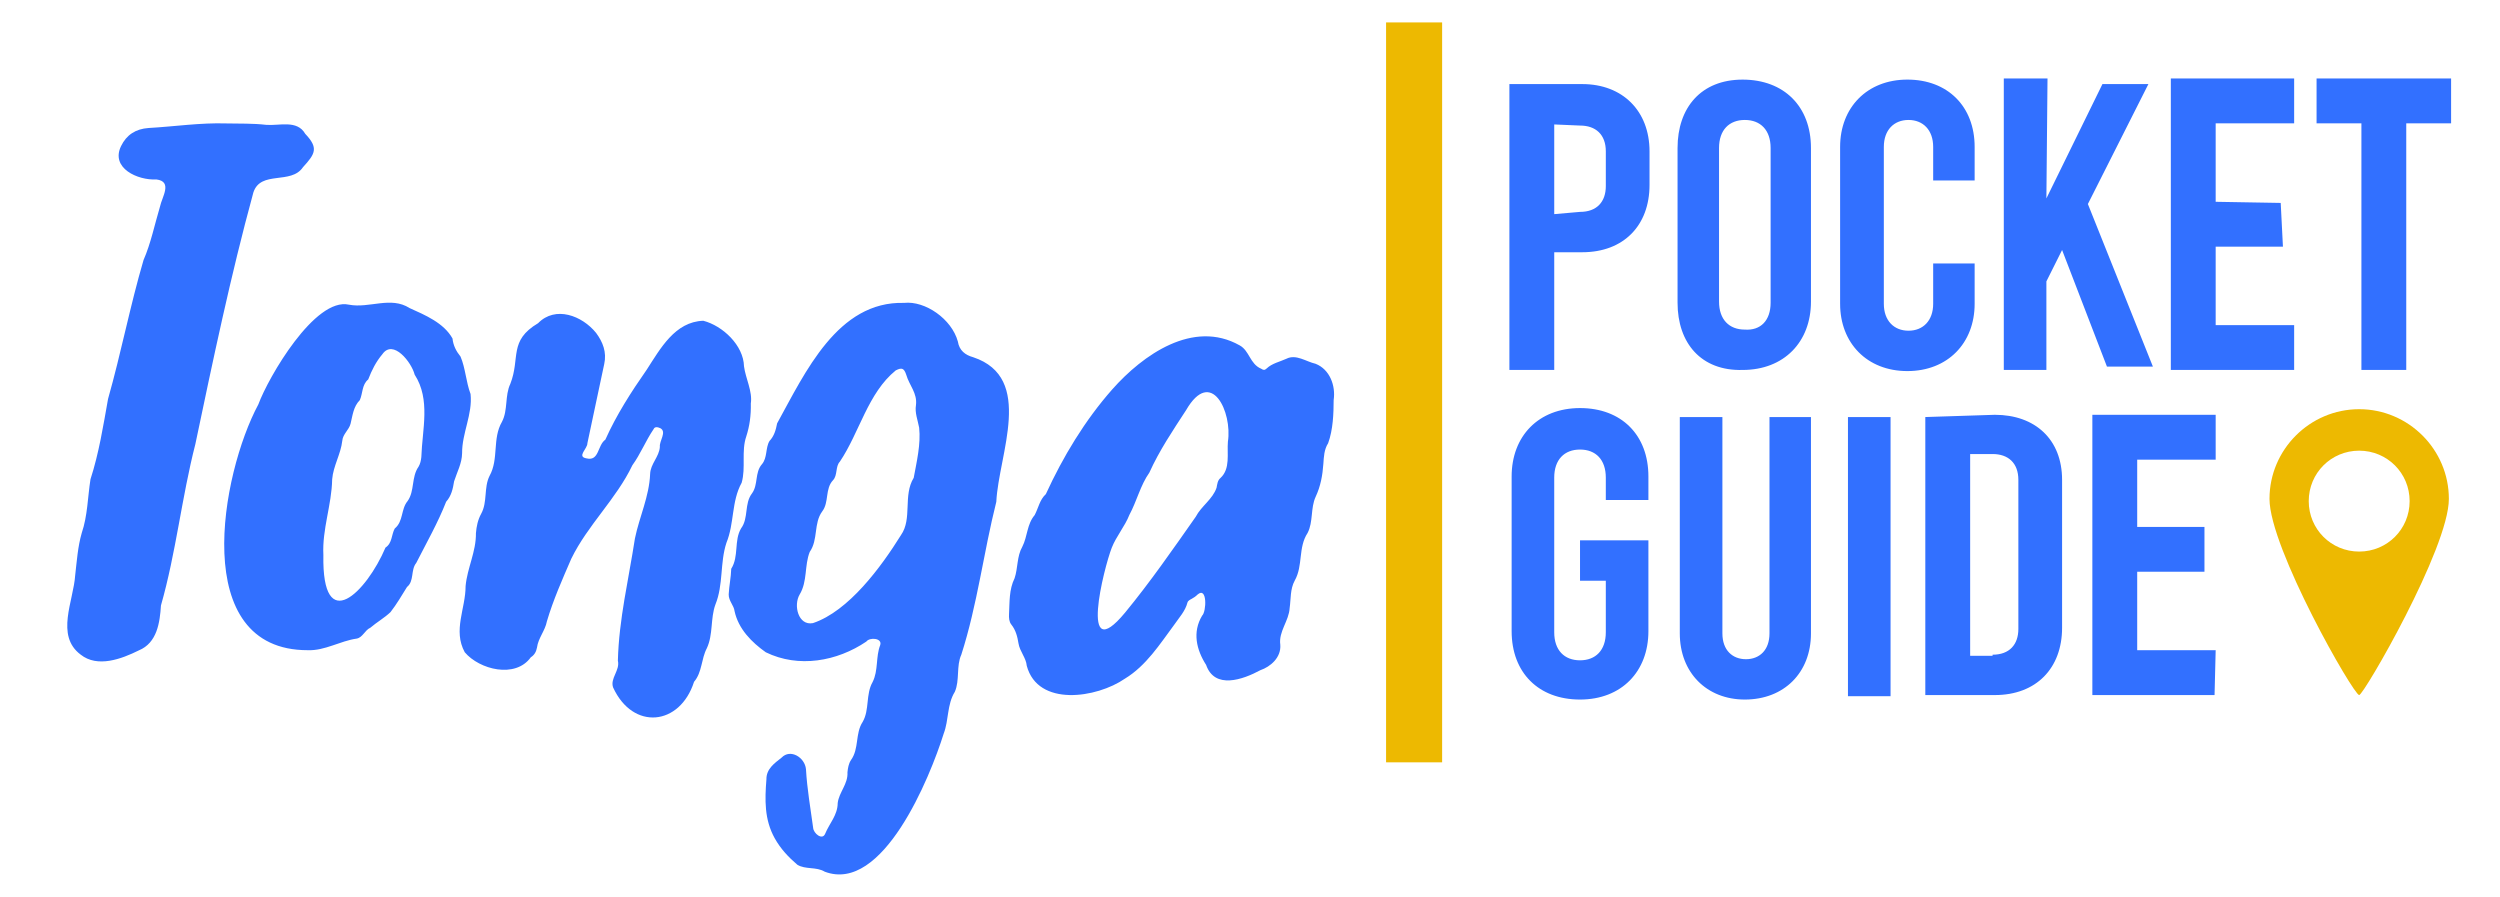 <svg xmlns="http://www.w3.org/2000/svg" xmlns:xlink="http://www.w3.org/1999/xlink" width="223px" height="80px" viewBox="0 0 223 80"><title>tonga-pocket-guide-logo-blue</title><g id="tonga-pocket-guide-logo-blue" stroke="none" stroke-width="1" fill="none" fill-rule="evenodd"><g id="Group-23" transform="translate(123, 2)"><path d="M87.439,34.5 C83.038,34.5 79.439,38.101 79.439,42.5 C79.439,46.9 86.939,60 87.439,60 C87.838,60 95.439,46.9 95.439,42.5 C95.439,38.101 91.838,34.5 87.439,34.5 M87.439,47.2 C84.939,47.2 82.939,45.2 82.939,42.7 C82.939,40.2 84.939,38.2 87.439,38.2 C89.939,38.2 91.939,40.2 91.939,42.7 C91.939,45.2 89.939,47.2 87.439,47.2" id="Fill-1" fill="#EDB901"></path><polygon id="Fill-3" fill="#EDB901" points="0.638 66 5.638 66 5.638 -0 0.638 -0"></polygon><path d="M47.138,5.1 C50.739,5.1 53.138,7.499 53.138,11.1 L53.138,14.1 L49.439,14.1 L49.439,11.1 C49.439,9.6 48.538,8.7 47.239,8.7 C45.939,8.7 45.038,9.6 45.038,11.1 L45.038,25.1 C45.038,26.6 45.939,27.499 47.239,27.499 C48.538,27.499 49.439,26.6 49.439,25.1 L49.439,21.499 L53.138,21.499 L53.138,25.1 C53.138,28.6 50.739,31.1 47.138,31.1 C43.538,31.1 41.138,28.6 41.138,25.1 L41.138,11.1 C41.138,7.6 43.538,5.1 47.138,5.1 Z M32.439,5.101 C36.138,5.101 38.538,7.5 38.538,11.2 L38.538,24.9 C38.538,28.5 36.138,31 32.439,31 C28.739,31.101 26.638,28.601 26.638,25 L26.638,11.2 C26.638,7.601 28.739,5.101 32.439,5.101 Z M18.138,5.5 C21.739,5.5 24.138,7.9 24.138,11.5 L24.138,14.5 C24.138,18.101 21.838,20.5 18.138,20.5 L15.638,20.5 L15.638,31 L11.638,31 L11.638,5.5 L18.138,5.5 Z M59.638,4.999 L59.538,15.699 L64.538,5.499 L68.638,5.499 L63.239,16.199 L69.038,30.699 L64.939,30.699 L60.938,20.3 L59.538,23.1 L59.538,30.999 L55.739,30.999 L55.739,4.999 L59.638,4.999 Z M81.638,5 L81.638,9 L74.638,9 L74.638,16 L80.439,16.101 L80.638,20 L74.638,20 L74.638,27 L81.638,27 L81.638,31 L70.638,31 L70.638,5 L81.638,5 Z M95.638,5 L95.638,9 L91.638,9 L91.638,31 L87.638,31 L87.638,9 L83.638,9 L83.638,5 L95.638,5 Z M32.638,8.7 C31.239,8.7 30.338,9.601 30.338,11.2 L30.338,24.9 C30.338,26.5 31.239,27.4 32.638,27.4 C34.038,27.5 34.939,26.601 34.939,25 L34.939,11.2 C34.939,9.601 34.038,8.7 32.638,8.7 Z M15.638,9.101 L15.638,17.101 L17.939,16.9 C19.439,16.9 20.239,16 20.239,14.601 L20.239,11.5 C20.239,10 19.338,9.2 17.939,9.2 L15.638,9.101 Z" id="Combined-Shape" fill="#3270FF"></path><path d="M17.938,34.4 C21.637,34.4 24.038,36.801 24.038,40.5 L24.038,42.6 L20.238,42.6 L20.238,40.6 C20.238,39 19.338,38.1 17.938,38.1 C16.538,38.1 15.637,39 15.637,40.6 L15.637,54.4 C15.637,56 16.538,56.9 17.938,56.9 C19.338,56.9 20.238,56 20.238,54.4 L20.238,49.801 L17.938,49.801 L17.938,46.2 L24.038,46.2 L24.038,54.301 C24.038,57.9 21.637,60.4 17.938,60.4 C14.238,60.4 11.838,58 11.838,54.301 L11.838,40.5 C11.838,36.9 14.238,34.4 17.938,34.4 Z M30.638,35.2 L30.638,54.5 C30.638,56 31.538,56.801 32.738,56.801 C33.939,56.801 34.838,56 34.838,54.5 L34.838,35.2 L38.538,35.2 L38.538,54.5 C38.538,58 36.138,60.4 32.638,60.4 C29.238,60.4 26.838,58 26.838,54.5 L26.838,35.2 L30.638,35.2 Z M45.638,35.2 L45.638,60.1 L41.838,60.1 L41.838,35.2 L45.638,35.2 Z M54.938,35 C58.538,35 60.938,37.2 60.938,40.801 L60.938,54 C60.938,57.6 58.637,60 54.938,60 L48.738,60 L48.738,35.2 L54.938,35 Z M74.638,35 L74.638,39 L67.638,39 L67.638,45 L73.638,45 L73.638,49 L67.638,49 L67.638,56 L74.638,56 L74.538,60 L63.638,60 L63.638,35 L74.638,35 Z M54.738,38.5 L52.738,38.5 L52.738,56.5 L54.738,56.5 L54.738,56.4 C56.238,56.4 57.038,55.5 57.038,54.1 L57.038,40.801 C57.038,39.301 56.137,38.5 54.738,38.5 Z" id="Combined-Shape" fill="#3270FF"></path></g><path d="M85.441,30.462 C85.567,31.258 86.088,31.667 86.813,31.866 C92.31,33.704 89.071,40.538 88.871,44.759 C87.731,49.287 87.181,53.948 85.748,58.401 C85.288,59.408 85.619,60.693 85.171,61.708 C84.464,62.848 84.642,64.227 84.181,65.429 C82.957,69.346 78.745,79.719 73.567,77.755 C72.812,77.295 71.848,77.583 71.121,77.134 C70.331,76.457 69.637,75.726 69.103,74.77 C68.167,73.088 68.223,71.321 68.365,69.515 C68.353,68.59 69.069,68.092 69.717,67.58 C70.505,66.765 71.79,67.561 71.892,68.606 C71.992,70.368 72.297,72.101 72.533,73.844 C72.564,74.337 73.352,74.99 73.605,74.369 C73.976,73.457 74.718,72.712 74.723,71.631 C74.837,70.67 75.655,69.932 75.593,68.894 C75.633,68.507 75.696,68.118 75.91,67.794 C76.647,66.776 76.268,65.424 76.952,64.39 C77.576,63.303 77.209,61.934 77.839,60.833 C78.356,59.81 78.105,58.593 78.514,57.544 C78.726,56.913 77.578,56.824 77.279,57.226 C74.655,59 71.229,59.61 68.309,58.183 C67.055,57.296 65.869,56.109 65.523,54.515 C65.468,54 64.984,53.597 65,53.014 C65.038,52.254 65.204,51.493 65.226,50.734 C65.926,49.628 65.459,48.223 66.103,47.134 C66.794,46.208 66.371,44.926 67.082,44.005 C67.641,43.235 67.318,42.154 67.957,41.418 C68.466,40.829 68.267,39.958 68.638,39.339 C69.056,38.897 69.208,38.347 69.319,37.764 C71.824,33.222 74.713,26.852 80.643,27.018 C82.523,26.811 84.89,28.452 85.441,30.462 Z M53.173,29.698 C53.772,30.508 54.132,31.411 53.897,32.472 C53.387,34.829 52.901,37.189 52.396,39.535 C52.416,40.014 51.41,40.739 52.323,40.888 C53.46,41.16 53.281,39.723 53.997,39.217 C54.983,37.016 56.297,34.966 57.684,32.982 C58.905,31.099 60.204,28.695 62.736,28.612 C64.463,29.058 66.321,30.801 66.365,32.677 C66.508,33.76 67.137,34.914 66.973,35.992 C66.996,37.052 66.868,37.996 66.57,38.921 C66.107,40.261 66.546,41.705 66.155,43.062 C65.234,44.73 65.513,46.67 64.798,48.417 C64.209,50.2 64.536,52.147 63.816,53.921 C63.36,55.159 63.623,56.597 63.052,57.818 C62.537,58.793 62.642,59.959 61.909,60.818 C60.648,64.751 56.456,65.174 54.69,61.323 C54.4,60.512 55.32,59.802 55.115,58.931 C55.204,55.252 56.08,51.652 56.636,48.027 C57.035,46.092 57.908,44.3 57.991,42.28 C58.02,41.376 58.802,40.749 58.86,39.859 C58.798,39.325 59.499,38.526 58.907,38.197 C58.692,38.103 58.41,38.015 58.295,38.288 C57.592,39.324 57.132,40.503 56.408,41.5 C54.975,44.506 52.428,46.826 50.961,49.833 C50.169,51.663 49.352,53.495 48.782,55.426 C48.627,56.258 48.008,56.917 47.9,57.761 C47.828,58.136 47.67,58.426 47.348,58.63 C45.972,60.545 42.769,59.733 41.455,58.18 C40.387,56.22 41.534,54.301 41.531,52.277 C41.678,50.668 42.477,49.202 42.453,47.56 C42.504,46.949 42.622,46.372 42.92,45.829 C43.496,44.789 43.145,43.497 43.666,42.454 C44.512,40.936 43.897,39.132 44.777,37.621 C45.323,36.581 45.018,35.297 45.521,34.24 C46.429,31.927 45.349,30.405 47.999,28.828 C49.548,27.244 51.928,28.156 53.173,29.698 Z M110.581,30.809 C111.456,31.288 111.493,32.472 112.494,32.889 C112.682,33.014 112.803,33.041 112.975,32.877 C113.468,32.404 114.155,32.274 114.754,31.998 C115.612,31.565 116.499,32.257 117.349,32.449 C118.62,32.947 119.154,34.411 118.962,35.684 C118.959,36.879 118.909,38.331 118.47,39.532 C118.107,40.104 118.088,40.745 118.044,41.373 C117.974,42.393 117.797,43.373 117.355,44.315 C116.89,45.321 117.149,46.548 116.64,47.536 C115.776,48.845 116.248,50.458 115.486,51.795 C115.075,52.554 115.154,53.415 115.037,54.234 C114.977,55.386 114.038,56.333 114.202,57.505 C114.295,58.663 113.306,59.48 112.43,59.779 C110.844,60.634 108.352,61.509 107.585,59.309 C106.72,57.957 106.345,56.391 107.23,54.916 C107.619,54.563 107.702,52.268 106.817,53.038 C106.663,53.195 106.487,53.315 106.295,53.417 C106.142,53.499 105.962,53.588 105.922,53.747 C105.726,54.518 105.177,55.088 104.745,55.722 C103.46,57.454 102.244,59.381 100.344,60.535 C97.83,62.273 92.577,63.082 91.586,59.385 C91.53,58.681 90.964,58.11 90.849,57.389 C90.754,56.795 90.611,56.209 90.207,55.705 C90.007,55.455 89.988,55.098 90.005,54.785 C90.064,53.703 89.998,52.601 90.501,51.578 C90.809,50.667 90.695,49.639 91.191,48.767 C91.66,47.85 91.593,46.771 92.292,45.946 C92.623,45.323 92.736,44.582 93.289,44.076 C94.815,40.748 96.765,37.507 99.218,34.727 C101.933,31.664 106.427,28.463 110.581,30.809 Z M20.185,11.01 C21.373,11.035 22.565,10.997 23.751,11.137 C24.928,11.231 26.501,10.667 27.228,11.938 C28.432,13.206 28.121,13.716 27.028,14.911 C25.965,16.502 23.253,15.166 22.6,17.17 C20.575,24.583 19.001,32.117 17.425,39.619 C16.202,44.387 15.704,49.294 14.357,54.007 C14.26,55.52 14.017,57.342 12.387,58.013 C10.845,58.78 8.692,59.59 7.19,58.388 C4.927,56.692 6.559,53.609 6.708,51.298 C6.854,50.045 6.938,48.776 7.287,47.557 C7.82,45.992 7.819,44.346 8.072,42.748 C8.826,40.422 9.21,37.983 9.638,35.584 C10.797,31.504 11.611,27.251 12.803,23.198 C13.458,21.702 13.799,20.003 14.274,18.419 C14.444,17.581 15.422,16.191 13.954,16.007 C12.286,16.1 9.843,14.997 10.798,13.031 C11.282,12.032 12.105,11.497 13.248,11.418 C15.561,11.288 17.865,10.937 20.185,11.01 Z M36.532,27.479 C37.921,28.105 39.584,28.8 40.363,30.192 C40.428,30.814 40.688,31.323 41.079,31.806 C41.52,32.839 41.568,34.071 41.974,35.146 C42.168,36.947 41.206,38.62 41.219,40.433 C41.203,41.332 40.773,42.099 40.506,42.934 C40.398,43.592 40.269,44.228 39.796,44.754 C39.067,46.621 38.053,48.402 37.13,50.213 C36.619,50.839 36.965,51.828 36.306,52.358 C35.836,53.112 35.386,53.892 34.832,54.602 C34.295,55.114 33.605,55.504 33.031,55.996 C32.544,56.211 32.351,56.866 31.818,56.963 C30.34,57.171 28.973,58.058 27.459,57.997 C16.823,58.014 19.718,42.26 23.045,36.072 C23.943,33.639 28.094,26.49 31.128,27.178 C32.951,27.525 34.851,26.404 36.532,27.479 Z M105.794,36.594 C104.612,38.407 103.412,40.187 102.522,42.158 C101.725,43.281 101.405,44.697 100.74,45.929 C100.349,46.933 99.56,47.854 99.169,48.858 C98.464,50.66 96.207,59.646 100.354,54.649 C102.607,51.909 104.628,48.991 106.659,46.097 C107.154,45.143 108.175,44.528 108.517,43.505 C108.579,43.196 108.605,42.846 108.87,42.634 C109.762,41.805 109.439,40.478 109.529,39.401 C109.938,36.771 108.049,32.694 105.794,36.594 Z M79.901,33.039 C77.408,35.068 76.672,38.565 74.918,41.176 C74.504,41.605 74.727,42.398 74.304,42.837 C73.576,43.614 73.969,44.803 73.34,45.621 C72.564,46.675 72.996,48.137 72.227,49.234 C71.748,50.435 72.036,51.861 71.331,53.026 C70.755,53.987 71.202,55.836 72.514,55.582 C75.704,54.516 78.598,50.576 80.37,47.727 C81.393,46.26 80.532,44.2 81.503,42.622 C81.767,41.185 82.147,39.614 81.989,38.152 C81.864,37.473 81.589,36.816 81.704,36.137 C81.835,35.058 81.113,34.385 80.838,33.432 C80.642,32.843 80.449,32.763 79.901,33.039 Z M34.107,31.596 C33.536,32.271 33.16,33.026 32.845,33.845 C32.274,34.317 32.364,35.096 32.096,35.69 C31.516,36.276 31.455,37.057 31.271,37.794 C31.13,38.358 30.581,38.711 30.531,39.319 C30.396,40.516 29.728,41.553 29.629,42.757 C29.586,45.068 28.73,47.18 28.845,49.51 C28.708,56.83 32.697,52.815 34.386,48.844 C34.998,48.447 34.906,47.695 35.212,47.143 C35.996,46.501 35.75,45.424 36.358,44.695 C37.002,43.791 36.679,42.558 37.334,41.631 C37.488,41.371 37.55,41.077 37.583,40.771 C37.661,38.305 38.426,35.644 36.986,33.414 C36.72,32.336 35.07,30.21 34.107,31.596 Z" id="Tonga" fill="#3270FF"></path></g></svg>